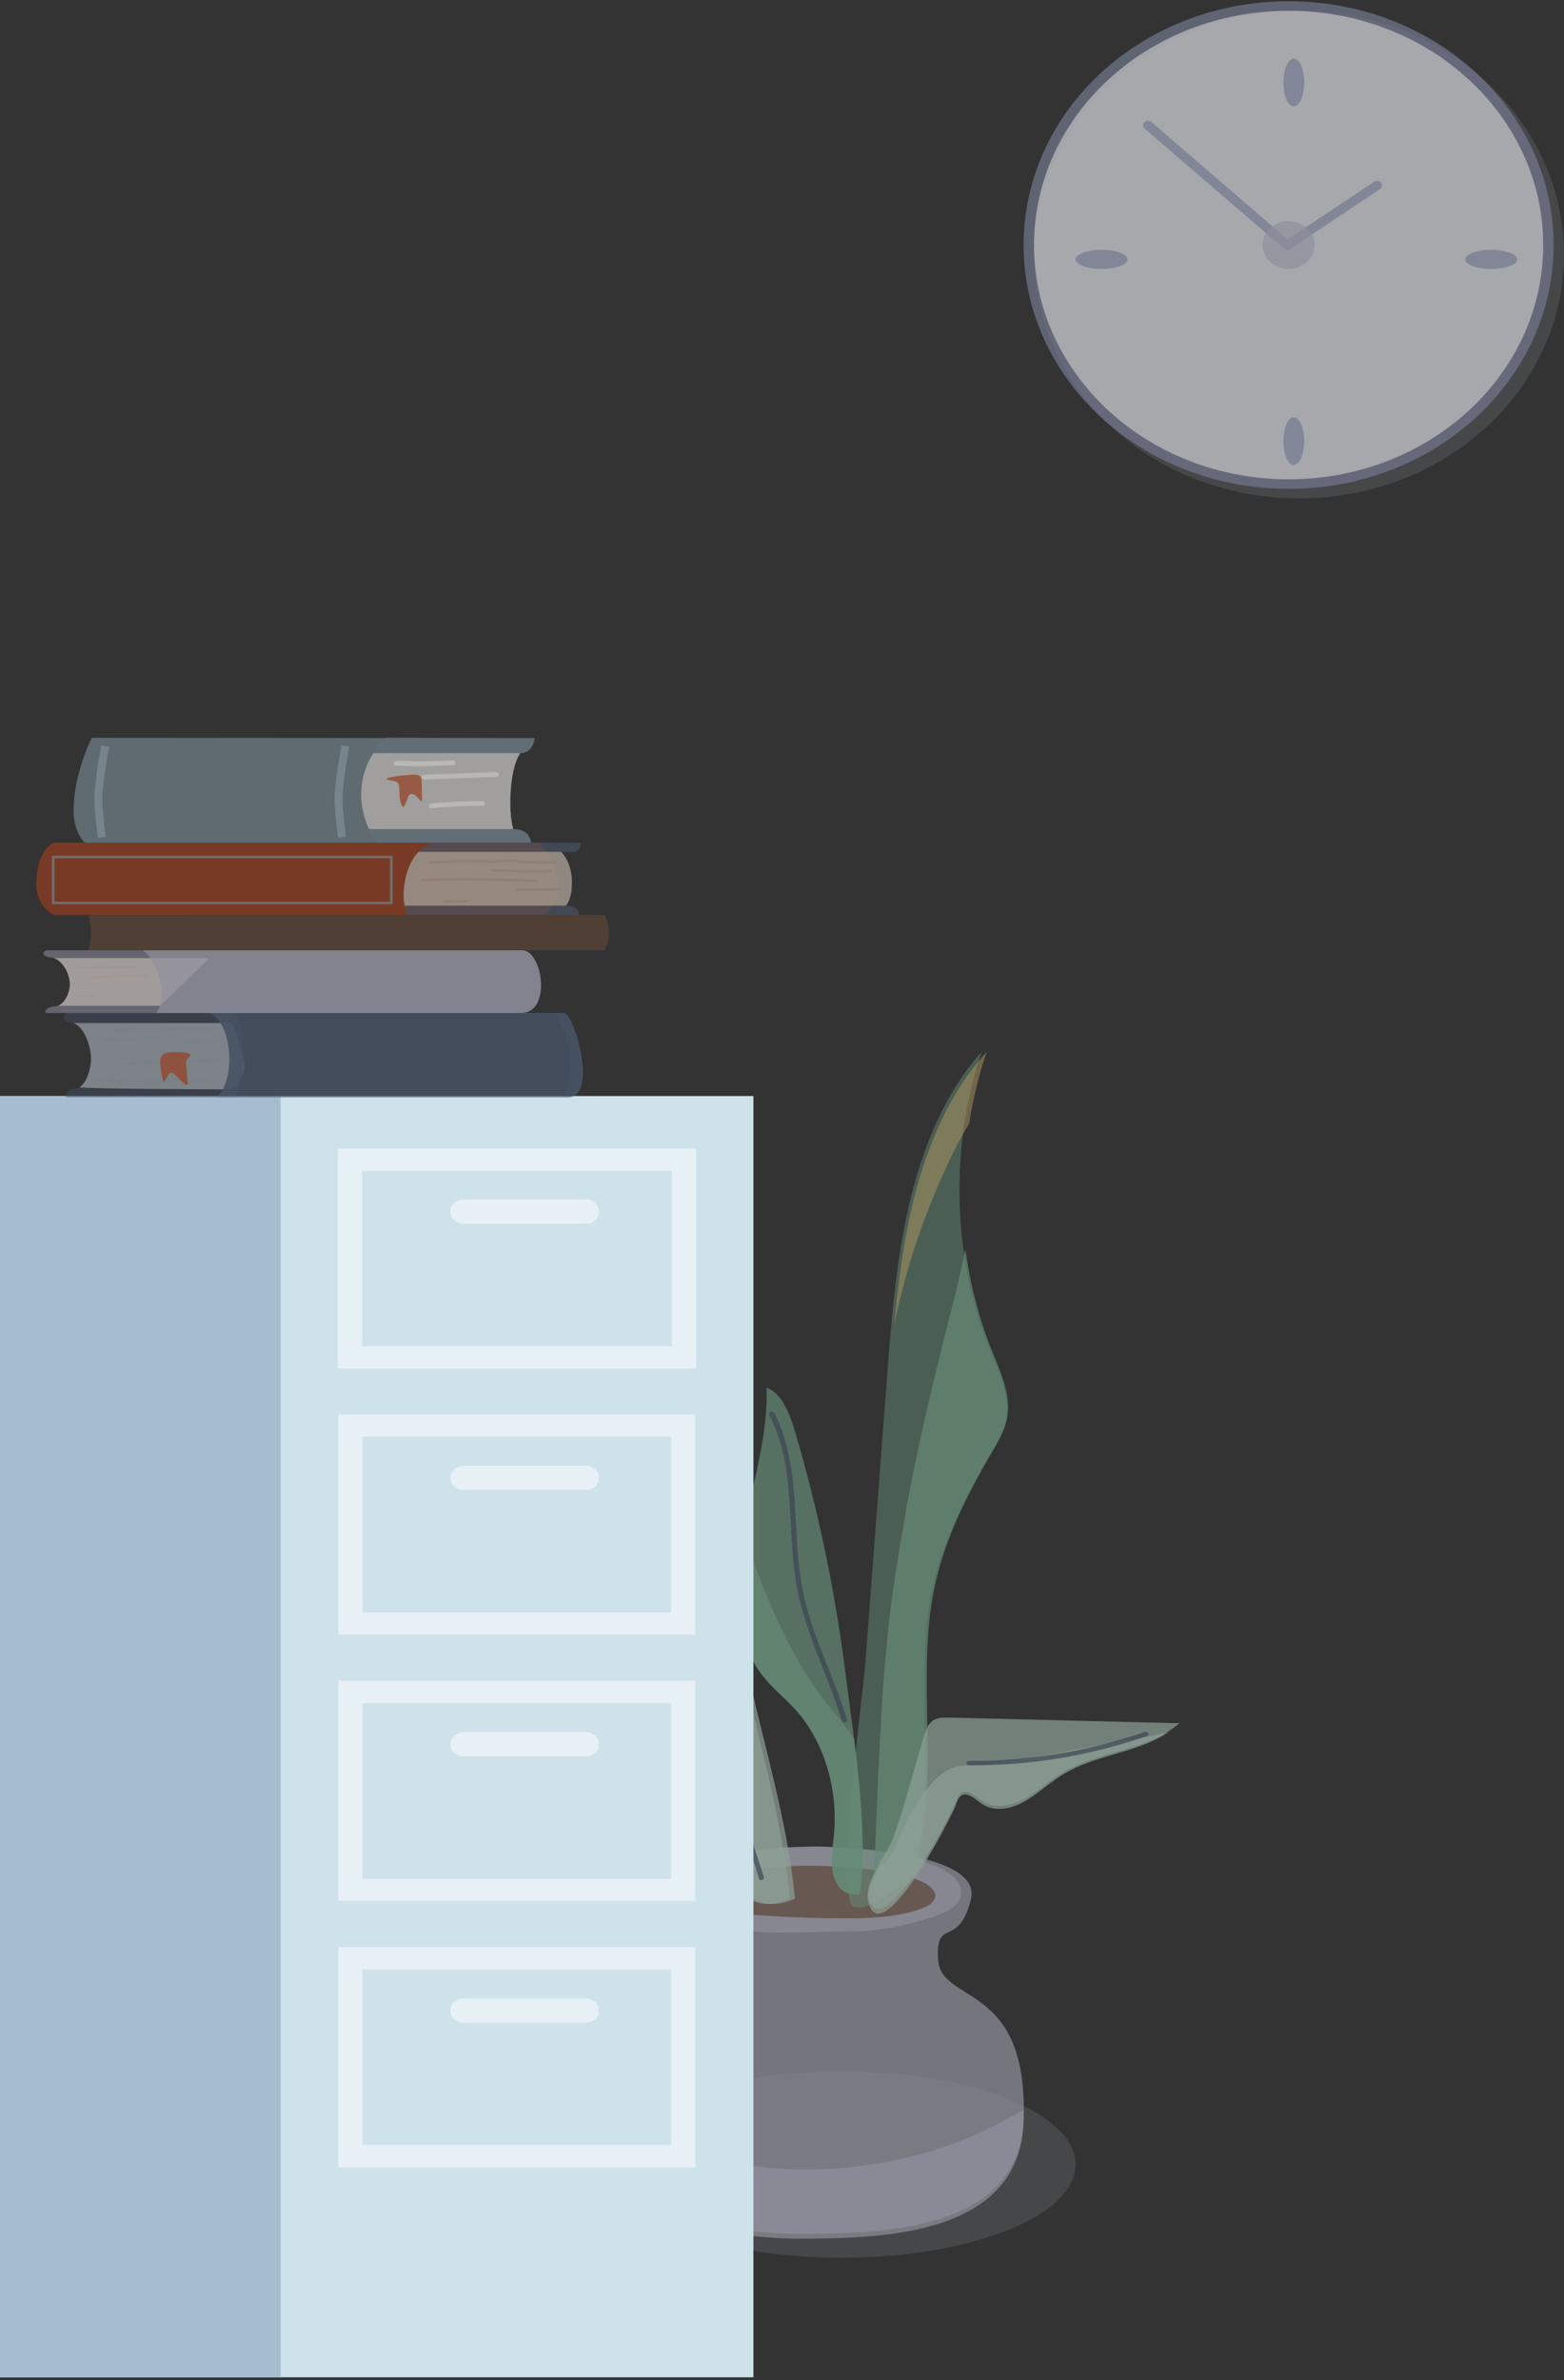 <svg xmlns="http://www.w3.org/2000/svg" width="301" height="458" viewBox="0 0 301 458"><rect x="0" y="0" width="301" height="458" fill="#333333" stroke="none"/><defs><clipPath id="3m4qa"><path d="M163.06 202.4h30.781v164.708H163.06z"/></clipPath><clipPath id="3m4qb"><path d="M172.09 202.4h17.829v52.569H172.09z"/></clipPath><clipPath id="3m4qc"><path d="M0 457.48h144.922V210.589H0z"/></clipPath><clipPath id="3m4qd"><path d="M69.51 141.92h33.397v20.24H69.51z"/></clipPath><clipPath id="3m4qe"><path d="M7 211.177h110.219V141.92H7z"/></clipPath></defs><g><g opacity=".7"><g opacity=".21"><path fill="#b3b8c7" d="M199 49c0-25.912 22.834-46.92 51-46.92 28.168 0 51 21.008 51 46.92 0 25.914-22.832 46.92-51 46.92-28.166 0-51-21.006-51-46.92"/></g><g opacity=".7"><path fill="#8b96b5" d="M197 47.16C197 21.246 219.834.24 248 .24s51 21.006 51 46.92c0 25.912-22.834 46.92-51 46.92s-51-21.008-51-46.92"/></g><g opacity=".7"><path fill="#fff" d="M199 47.16c0-24.896 21.938-45.08 49-45.08 27.06 0 49 20.184 49 45.08 0 24.896-21.94 45.08-49 45.08-27.062 0-49-20.184-49-45.08"/></g><g opacity=".7"><path fill="#8b96b5" d="M247 15.88c0-2.542.896-4.6 2-4.6s2 2.058 2 4.6c0 2.54-.896 4.6-2 4.6s-2-2.06-2-4.6"/></g><g opacity=".7"><path fill="#8b96b5" d="M247 84.88c0-2.542.896-4.6 2-4.6s2 2.058 2 4.6c0 2.54-.896 4.6-2 4.6s-2-2.06-2-4.6"/></g><g opacity=".7"><path fill="#8b96b5" d="M212 51.76c-2.762 0-5-.825-5-1.84 0-1.018 2.238-1.84 5-1.84s5 .822 5 1.84c0 1.015-2.238 1.84-5 1.84"/></g><g opacity=".7"><path fill="#8b96b5" d="M287 51.76c-2.762 0-5-.825-5-1.84 0-1.018 2.238-1.84 5-1.84s5 .822 5 1.84c0 1.015-2.238 1.84-5 1.84"/></g><g opacity=".7"><path fill="#8b96b5" d="M247.726 48.08a.99.99 0 0 1-.644-.235l-26.78-23.087a.831.831 0 0 1-.05-1.238.999.999 0 0 1 1.336-.046l26.215 22.598 16.701-11.124a.993.993 0 0 1 1.32.2c.303.393.176.972-.218 1.224l-17.33 11.543a.986.986 0 0 1-.55.165"/></g><g opacity=".7"><path fill="#b3b8c7" d="M243 47.16c0-2.541 2.238-4.6 5-4.6s5 2.059 5 4.6c0 2.541-2.238 4.6-5 4.6s-5-2.059-5-4.6"/></g></g><g opacity=".7"><g opacity=".21"><path fill="#b3b8c7" d="M117 416.54c0-9.908 20.147-17.94 45-17.94s45 8.032 45 17.94c0 9.908-20.147 17.94-45 17.94s-45-8.032-45-17.94"/></g><g opacity=".7"><path fill="#b7b8c9" d="M180.554 377.209c-.606-8.55 3.943-1.947 6.312-11.78 2.37-9.832-29.366-10.069-29.366-10.069s-31.735.237-29.367 10.069c2.37 9.833 6.919 3.23 6.312 11.78-.607 8.511-17.32 4.16-16.445 30.591.704 19.32 22.6 22.15 36.94 22.08 15.185-.078 41.287-.69 42.06-22.08.873-26.431-15.84-22.08-16.446-30.591"/></g><g opacity=".7"><path fill="#b7b8c9" d="M127.456 366.049c4.246 4.077 11.474 5.075 16.706 5.576 6.935.662 13.67.004 20.63 0 4.535-.003 9.475-1.11 13.864-2.465.971-.253 1.915-.644 2.86-1.034 1.864-.806 4.352-2.646 3.183-5.25-1.229-2.734-4.8-3.91-7.222-4.69-6.386-2.053-13.27-2.589-19.895-2.826h-1.39c-5.137 0-10.332.499-15.4 1.413-3.37.608-6.983 1.347-10.023 3.187-1.384.779-5.006 3.763-3.34 6.06.007.008.015.018.027.029"/></g><g opacity=".7"><path fill="#6b4b38" d="M131.385 366.043c3.615 2.672 9.615 2.142 14 2.47 5.858.434 11.738.647 17.615.647 3.836 0 7.933-.192 11.64-1.053.82-.19 1.62-.448 2.417-.703 1.575-.506 3.677-1.737 2.689-3.44-1.038-1.79-4.054-2.562-6.102-3.084-5.395-1.333-11.21-1.684-16.806-1.84h-1.174c-4.342 0-8.73.327-13.012.92-2.846.403-5.9.92-8.47 2.067-1.182.536-4.182 2.533-2.819 3.996a.09.09 0 0 0 .022.02"/></g><g opacity=".7"><path fill="#b7b8c9" d="M173.465 415.45c-20.084 4.378-38.62 1.828-55.465-8.218v1.115c.689 19.693 22.59 22.525 36.934 22.453 15.19-.08 41.299-.702 42.066-22.455v-2.385c-7.316 4.442-15.279 7.69-23.535 9.49"/></g><g opacity=".7"><path fill="#7bb192" d="M153.052 275.657c-1.052-3.571-2.55-7.549-5.526-8.617.307 9.456-2.722 18.525-4.447 27.75-1.724 9.224-1.866 19.92 3.238 27.026 2.019 2.81 4.683 4.79 6.936 7.322 5.222 5.87 8.008 14.838 7.29 23.462-.228 2.76-.785 5.614-.116 8.28.735 2.888 2.81 4.105 5.069 3.55 1.664-12.75-1.187-29.856-2.818-42.715-1.988-15.685-5.21-31.135-9.626-46.058"/></g><g opacity=".7"><path fill="#7bb192" d="M157.384 325.536c-3.839-5.336-6.872-11.423-9.513-17.736-1.775-4.242-3.456-8.627-4.739-13.16l-.053.268c-1.724 9.21-1.866 19.887 3.238 26.98 2.019 2.806 4.683 4.783 6.936 7.31 5.222 5.86 8.008 14.814 7.291 23.402-.23 2.76-.786 5.625-.115 8.28.733 2.889 2.808 4.103 5.067 3.55 1.15-8.823.142-19.693-1.128-29.806-2.043-3.249-4.735-5.944-6.984-9.088"/></g><g opacity=".7"><path fill="#b3cec0" d="M135.76 357.2c-10.999-10.22-18.622-26.634-30.326-35.053-.542-.39-1.114-.775-1.74-.827-.694-.047-1.35.314-1.97.686C97.42 324.581 93.445 328 90 332.094c2.89-.517 5.656-1.96 8.572-2.17 5.202-.376 10.092 3.24 13.847 7.706 3.755 4.467 6.728 9.855 10.465 14.344 4.2 5.047 9.26 8.84 14.274 12.586 1.779-1.84.465-5.581-1.398-7.36"/></g><g opacity=".7"><g opacity=".7"/><g clip-path="url(#3m4qa)" opacity=".7"><path fill="#7bb192" d="M170.667 265.584c.864-11.424 1.742-22.874 4.333-33.88 2.56-11.006 7-21.635 13.918-29.303-6.267 18.411-5.595 40.158 1.79 57.94 1.696 4.084 3.794 8.483 2.934 12.94-.44 2.279-1.642 4.224-2.736 6.117-4.974 8.349-9.697 17.227-11.683 27.264-3.667 18.516 2.23 39.498-5.055 56.302-1.762-.054-3.345 1.204-4.85 2.324-1.507 1.112-3.243 2.185-4.963 1.7-3.717-1.054 1.7-40.62 2.176-46.905 1.38-18.166 2.757-36.333 4.136-54.5"/></g></g><g opacity=".7"><g opacity=".7"/><g clip-path="url(#3m4qb)" opacity=".7"><path fill="#e8c576" d="M183.086 222.582a71.322 71.322 0 0 1 3.447-6.389c.724-4.721 1.843-9.354 3.386-13.792-7.14 7.7-11.662 18.375-14.307 29.428-1.806 7.551-2.791 15.324-3.522 23.14 2.317-11.21 5.91-21.856 10.996-32.387"/></g></g><g opacity=".7"><path fill="#7bb192" d="M185.792 240.36c-.69 3.282-1.385 6.562-2.207 9.797-3.646 14.33-7.203 28.58-9.709 43.31-1.224 7.197-2.416 14.52-3.108 21.84l-.18 2.099c-.204 2.161-.384 4.325-.588 6.492a959.157 959.157 0 0 0-.677 11.418c-.543 10.354-.855 20.725-1.323 31.084.683-.34 1.347-.797 2-1.27 1.445-1.123 3-2.41 4.722-2.329 7.14-16.873 1.36-37.86 4.954-56.412 1.946-10.056 6.573-18.952 11.446-27.318 1.104-1.911 2.252-3.845 2.683-6.128.842-4.466-1.214-8.874-2.876-12.965-2.503-6.164-4.218-12.805-5.137-19.618"/></g><g opacity=".7"><path fill="#b3cec0" d="M177.731 334.375c.34-1.095.716-2.301 1.501-3.022.922-.833 2.177-.833 3.335-.833 14.81.372 29.621.736 44.433 1.1-6.614 5.545-15.509 5.187-22.674 9.619-2.518 1.557-4.782 3.684-7.326 5.054-2.636 1.37-5.77 1.887-8.213.169-1.236-.869-2.702-2.294-3.877-1.31-.433.362-.667 1.008-.91 1.549-1.207 3.186-14.618 28.388-16.944 18.214-.604-2.644 3.876-8.635 4.769-11.045 2.31-6.268 3.952-13.05 5.906-19.496"/></g><g opacity=".7"><path fill="#b3cec0" d="M219.366 334.453a770.89 770.89 0 0 0-18.96 3.502c-3.621.717-7.267 1.326-10.93 1.573-2.535.192-5.476-.065-7.76 1.513-4.266 3.009-7.348 9.39-9.534 14.622-.71 1.702-1.677 2.8-2.754 3.377-1.372 2.499-2.721 5.193-2.372 6.75 2.32 10.363 15.707-15.307 16.944-18.552.21-.587.444-1.21.875-1.578 1.125-1.001 2.636.45 3.87 1.335 2.439 1.75 5.566 1.223 8.151-.172 2.584-1.395 4.846-3.562 7.358-5.148 6.492-4.098 14.403-4.19 20.746-8.395-1.887.49-3.788.854-5.634 1.173"/></g><g opacity=".7"><path fill="#b3cec0" d="M124.435 320.4c-3.024-5.52-6.514-10.736-8.796-16.76-4.479-11.826-3.85-25.45-3.133-38.44 4.494 5.904 8.961 11.809 13.442 17.714 3.77 4.969 7.567 9.98 10.46 15.753 3.812 7.608 5.922 16.27 7.897 24.849 3.112 13.517 7.365 27.914 8.695 41.84-8.15 3.728-12.549-3.126-15-11.138-3.684-11.738-7.823-23.352-13.565-33.818"/></g><g opacity=".7"><path fill="#e8c576" d="M112.738 281.318c2.04 1.53 11.719 8.192 2.613 2.187 2.83 1.866 5.649 3.704 8.247 5.615.015-3.265.145-6.539.402-9.823L112.521 265.2c-.305 5.143-.582 10.385-.521 15.574.254.18.496.363.738.544"/></g><g opacity=".7"><path fill="#b3cec0" d="M145 329.727c-3.143-5.122-6.462-10.076-9.52-15.102-4.092-6.724-7.407-13.677-10.48-21.198a38.057 38.057 0 0 0-1-2.467c-.178 8.439.915 16.843 2.207 25.334.637 4.193 1.3 8.38 1.963 12.568 3.558 8.098 6.452 16.65 9.067 25.278 2.442 8.063 6.763 14.96 14.763 11.21-1.1-11.83-4.236-23.954-7-35.623"/></g><g opacity=".7"><path fill="#fff" d="M120.06 398.388c-.06.556-.122 1.132.07 1.663.29.789 1.078 1.309 1.87 1.774 4.7 2.78 10.394 4.135 16 4.135.223 0 .508 0 .69-.172.166-.15.194-.383.212-.595.314-3.741.38-11.193 4.18-13.535.476-.294 1.01-.525 1.414-.899.404-.374.654-.958.405-1.432-.542-1.025-8.449-1.898-9.83-2.128-3.195-.559-7.447-1.183-10.3.668-3.388 2.197-4.316 7.053-4.71 10.52"/></g><g opacity=".7"><path fill="#404d61" d="M146.518 361.8a.477.477 0 0 1-.464-.325c-2.054-6.982-4.84-13.768-7.522-20.332-3.423-8.375-6.962-17.063-9.07-26.19A382.64 382.64 0 0 0 125 297.088c-1.834-6.948-5.11-13.407-8.277-19.654-.565-1.114-1.127-2.224-1.723-3.331a.508.508 0 0 1 .281-.623c.244-.06.529 0 .639.258.55 1.105 1.08 2.213 1.678 3.326 3.185 6.285 6.481 12.784 8.402 19.814a583.726 583.726 0 0 1 4.406 17.894c2.09 9.09 5.594 17.718 9.028 26.063 2.69 6.583 5.471 13.389 7.566 20.41.053.235-.099.476-.356.555h-.126"/></g><g opacity=".7"><path fill="#404d61" d="M162.5 331.44a.533.533 0 0 1-.5-.328c-1-3.41-2.335-6.767-3.618-10.014-1.915-4.85-3.896-9.898-4.928-15.168-.804-4.125-1.03-8.412-1.249-12.558-.081-1.549-.205-3.15-.278-4.718-.356-4.925-1.12-11.237-3.927-16.384-.07-.22 0-.483.286-.63.253-.062.548 0 .714.253 2.783 5.267 3.562 11.707 3.923 16.705.077 1.575.2 3.18.28 4.733.218 4.12.443 8.379 1.235 12.449 1.02 5.232 2.985 10.212 4.888 15.028 1.288 3.272 2.62 6.636 3.674 10.078.054.235-.104.477-.37.554h-.13"/></g><g opacity=".7"><path fill="#404d61" d="M187.257 339.72h-.787c-.263 0-.47-.2-.47-.436 0-.237.214-.426.474-.426h.004c.259.002.522.002.78.002 11.194 0 22.326-1.9 33.101-5.58a.593.593 0 0 1 .641.278.461.461 0 0 1-.308.553c-10.88 3.723-22.126 5.609-33.435 5.609"/></g></g><g><g><path fill="#cee2ea" d="M0 457.48h145V210.92H0z"/></g><g><path fill="#a6bdcf" d="M0 457.48h54V210.92H0z"/></g><g><path fill="#e7f0f5" d="M69.676 225.317h59.647v33.762H69.676zM65 263.36h69v-42.32H65z"/></g><g><g><path fill="#e7f0f5" d="M112.744 235.492H89.21c-1.403 0-2.54-1.045-2.54-2.335s1.137-2.337 2.54-2.337h23.534c1.403 0 2.538 1.046 2.538 2.337 0 1.29-1.135 2.335-2.538 2.335"/></g><g/><g clip-path="url(#3m4qc)"><path fill="#e7f0f5" d="M69.775 276.468h59.381v33.812H69.775zm-4.655 38.094h68.693v-42.38H65.12z"/></g><g clip-path="url(#3m4qc)"><path fill="#e7f0f5" d="M112.744 286.745H89.21c-1.403 0-2.54-1.047-2.54-2.335 0-1.29 1.137-2.337 2.54-2.337h23.534c1.403 0 2.538 1.046 2.538 2.337 0 1.288-1.135 2.335-2.538 2.335"/></g><g clip-path="url(#3m4qc)"><path fill="#e7f0f5" d="M69.775 327.76h59.381v33.77H69.775zm-4.655 38.055h68.693v-42.379H65.12z"/></g><g clip-path="url(#3m4qc)"><path fill="#e7f0f5" d="M112.744 337.998H89.21c-1.403 0-2.54-1.038-2.54-2.335 0-1.29 1.137-2.337 2.54-2.337h23.534c1.403 0 2.538 1.047 2.538 2.337 0 1.297-1.135 2.335-2.538 2.335"/></g><g clip-path="url(#3m4qc)"><path fill="#e7f0f5" d="M69.775 378.974h59.381v33.81H69.775zm-4.655 38.094h68.693V374.68H65.12z"/></g><g clip-path="url(#3m4qc)"><path fill="#e7f0f5" d="M112.744 389.251H89.21c-1.403 0-2.54-1.046-2.54-2.335 0-1.29 1.137-2.337 2.54-2.337h23.534c1.403 0 2.538 1.047 2.538 2.337 0 1.289-1.135 2.335-2.538 2.335"/></g></g></g><g opacity=".7"><g opacity=".7"><path fill="#404d61" d="M13.051 194.93h95.506c1.849 0 6.726 16.243.673 16.243H13.051c-.858 0-.332-1.605 1.408-1.674 1.933-.078 3.048-3.576 3.048-5.75 0-2.741-1.507-6.786-3.961-7.027-1.852-.183-1.412-1.792-.495-1.792"/></g><g opacity=".7"><path fill="#c4cdd1" d="M15.3 209.23c.016.004.033.01.048.012 1.959.304 24.523.39 27.548.39 3.026 0 2.524-.616 3.785-2.86 1.261-2.242-2.018-9.891-2.018-9.891h-30.49l-.013.004c2.07.79 3.348 4.37 3.348 6.871 0 1.836-.797 4.607-2.208 5.475"/></g><g opacity=".7"><path fill="#4e5f78" d="M41.635 211.173h67.594c6.053 0 1.177-16.243-.673-16.243H40.29c4.539 1.857 5.212 13.15 1.345 16.243"/></g><g opacity=".7"><path fill="#4e5f78" d="M41.635 211.173h3.695c.07-.13.12-.253.147-.253.071-.186.15-.36.215-.54.308-.777.531-1.565.73-2.368.096-.37.178-.772.249-1.117.126-1.57.201-3.119.15-4.696a55.514 55.514 0 0 0-.174-2.882c-.029-.357-.287-1.483-.281-1.537a23.94 23.94 0 0 0-.366-1.195v-.233c0-.038-.055-.07-.084-.152-.276-.397-.531-.838-.809-1.27H40.29c4.539 1.857 5.212 13.15 1.345 16.243"/></g><g opacity=".7"><path fill="#4e5f78" d="M108.561 194.93h-1.811c.175.291.345.585.503.884 1.747 3.3 2.813 6.826 2.425 10.564-.186 1.782-.612 3.33-1.369 4.795h.925c6.053 0 1.177-16.243-.673-16.243"/></g><g opacity=".7"><path fill="#9798ab" d="M9.119 182.87h91.374c3.952 0 5.715 12.065-.168 12.065H9.119c-.833 0-.322-1.192 1.368-1.243 1.88-.058 2.963-2.656 2.963-4.272 0-2.035-1.45-5.041-3.85-5.18-1.8-.176-1.372-1.37-.481-1.37"/></g><g opacity=".7"><path fill="#f5e9e1" d="M10.38 184.37c1.901.694 3.064 3.247 3.064 5.046 0 1.411-.825 3.568-2.284 4.133h19.663l9.469-9.18H10.38v.002"/></g><g opacity=".7"><path fill="#b7b8c9" d="M30 194.935h70.316c5.883 0 4.12-12.066.168-12.066H27.51c.056.037.111.076.167.116 2.775 2.032 4.828 9.296 2.323 11.95"/></g><g opacity=".7"><path fill="#6b4b38" d="M17 182.867h99.373s.841-1.16.841-3.403c0-2.01-.841-3.403-.841-3.403H17s.504 1.16.504 3.403c0 1.779-.504 3.403-.504 3.403"/></g><g opacity=".7"><path fill="#bf4117" d="M105.252 175.834c.495-.87 1.21-1.582 1.748-2.422.627-.992.541-1.967.404-3.085-.258-2.127-.828-5.27-2.534-6.84-.457-.407-.694-.885-.763-1.327H10.38S7 163.224 7 170.282c0 4.333 3.38 5.782 3.38 5.782h94.756c.035-.104.072-.153.116-.23"/></g><g opacity=".7"><path fill="#4e5f78" d="M111.497 176.064H78.441a8.645 8.645 0 0 1-.569-1.778 8.26 8.26 0 0 1-.177-1.527c-.07-2.515.54-5.819 2.224-8.093.192-.26.404-.51.626-.742.287-.298.6-.57.938-.844a17.647 17.647 0 0 1 1.604-.92h28.682c0 2.246-1.7 1.764-3.769 1.764 3 3.248 2.236 9.05.89 10.362 2.692-.079 2.607 1.778 2.607 1.778"/></g><g opacity=".7"><path fill="#e6d3bc" d="M108.89 174.28H77.87a8.269 8.269 0 0 1-.176-1.526c-.07-2.516.54-5.82 2.224-8.093.192-.26.404-.512.626-.744H108c3 3.25 2.236 9.05.89 10.363"/></g><g opacity=".7"><path fill="#8ca4b0" d="M17.676 141.984s-3.516 6.773-3.516 14.082c0 4.06 2.129 6.094 2.129 6.094h85.88s0-2.614-3.406-2.614c-1.134-3.944-.504-12.297 1.388-14.618 2.522 0 2.751-2.877 2.751-2.877z"/></g><g opacity=".7"><g opacity=".7"/><g clip-path="url(#3m4qd)" opacity=".7"><path fill="#778c96" d="M102.907 142.052l-28.64-.132c-3.069 2.67-4.725 7.01-4.757 10.936-.025 3.049.992 6.616 3.066 9.304h29.598s0-2.611-3.405-2.611c-1.135-3.945-.505-12.299 1.387-14.619 2.522 0 2.751-2.878 2.751-2.878"/></g></g><g opacity=".7"><path fill="#f5e9e1" d="M98.77 159.546c-1.136-3.944-.505-12.297 1.386-14.618H71.844c-1.53 2.352-2.312 5.16-2.334 7.926-.018 2.141.49 4.531 1.49 6.692z"/></g><g opacity=".7"><path fill="#8ca4b0" d="M26.599 208.293c-.333 0-.666-.004-.997-.013-1.069-.03-2.151-.12-3.198-.12a66.295 66.295 0 0 0-4.475-.186c-.104 0-.189-.08-.189-.175 0-.097.085-.174.189-.174h.001c1.505.004 3.07.086 4.496.164 1.044.056 2.124.114 3.187.142 1.669.047 3.387-.037 5.036-.117.686-.034 1.351-.067 2.054-.092a233.16 233.16 0 0 1 9.185-.15c.112.002.189.079.189.175-.001.096-.077.174-.189.174h-.001c-3.078-.012-6.159.04-9.169.15-.718.023-1.364.089-2.049.089-1.336.066-2.669.133-4.07.133"/></g><g opacity=".7"><path fill="#8ca4b0" d="M23.375 205.05a.345.345 0 0 1-.113-.019c-.11-.04-.168-.138-.148-.242.013-.072.079-.242.405-.256l18.863-.734c.108 0 .193.07.198.166.004.096-.077.178-.182.182l-18.782.731a.139.139 0 0 1-.03.077.255.255 0 0 1-.211.095"/></g><g opacity=".7"><path fill="#8ca4b0" d="M18.93 200.435a.19.19 0 0 1-.18-.12c-.033-.091.021-.19.12-.22.997-.303 2.058-.215 3.13-.215.303 0 .653.062 1 .066 1.08.018 2.203-.116 3.281-.244 1.524-.18 3.103-.366 4.656-.144.063.015.175.103.158.199-.016.123-.095.123-.216.123-1.5-.192-3.05 0-4.55.168-1.09.129-2.217.262-3.329.247-.358-.005-.714-.024-1.07-.044-.99-.053-2.012-.107-2.93.175 0 .006-.05.009-.07.009"/></g><g opacity=".7"><path fill="#8ca4b0" d="M35.209 200.894c-.1 0-.209-.094-.209-.162 0-.095.092-.178.196-.185l7.565-.483c.103-.007.239.066.239.161 0 .097-.108.18-.212.187l-7.565.481-.014.001"/></g><g opacity=".7"><path fill="#8ca4b0" d="M18.189 198.517c-.103 0-.189-.076-.189-.17 0-.096.081-.175.185-.178l23.815-.47c.123 0 .207.076.21.172.001.095-.081.169-.21.169l-23.807.477z"/></g><g opacity=".7"><path fill="#bf4117" d="M35.126 202.524c.562.052 1.1.163 1.512.4.098.236-.19.439-.39.636-.622.528-.398 1.487-.34 2.187.092.991.16 1.98.24 2.972-.295.138-.625-.101-.853-.321l-1.94-1.876c-.15-.152-.428-.138-.614-.024-.185.114-.3.3-.408.48-.234.388-.469.777-.703 1.182h-.276c-.105-1.24-.812-3.445-.414-4.6.306-.92 1.372-1.063 2.26-1.069.566-.003 1.263-.027 1.926.033"/></g><g opacity=".7"><path fill="#bf4117" d="M79.868 149.087c.3.002.618.017.86.193.366.234.408.714.418 1.133l.085 3.795c-.478-.177-.745-.633-1.09-.984-.347-.351-.963-.609-1.355-.264-.224.14-.279.432-.34.698-.02.088-.729 1.992-.957 1.606-.72-1.218-.566-2.24-.647-3.536-.03-.46-.096-.984-.504-1.249-.422-.279-3.158-.418-1.338-.854 1.616-.345 3.243-.549 4.868-.538"/></g><g opacity=".7"><path fill="#d4bdae" d="M14.59 186.49c-.103 0-.186-.074-.19-.168-.004-.096.078-.177.182-.18a390.9 390.9 0 0 1 11.294-.228h.001c.123 0 .19.078.19.166 0 .104-.067.182-.189.182-3.749.021-7.546.098-11.282.228z"/></g><g opacity=".7"><path fill="#d4bdae" d="M17.679 188.297c-.097 0-.18-.068-.188-.159-.01-.094.066-.218.17-.218 3.536-.27 7.129-.35 10.679-.207.104.005.185.086.18.207-.005.071-.075.141-.197.141a85.636 85.636 0 0 0-10.627.235h-.017"/></g><g opacity=".7"><path fill="#d4bdae" d="M16 191.87c-.446 0-.872-.006-1.296-.018-.105-.002-.187-.082-.184-.178.003-.074.093-.17.195-.169 1.146.03 2.285.019 3.454-.034.095 0 .193.071.198.129.005.133-.075.214-.179.22-.73.032-1.47.05-2.188.05"/></g><g opacity=".7"><path fill="#b89b86" d="M82.742 166.223c-.13 0-.241-.092-.251-.212-.011-.171.092-.24.23-.25 3.799-.285 7.627-.238 11.33-.194l1.593.019c.356 0 .696-.044 1.053-.094.303-.036.51-.072.776-.09.655-.043 1.33.03 1.983.102.322.036.642.07.955.09 2.15.138 4.33.177 6.475.117h.007c.107 0 .248.129.253.225.004.128-.146.235-.245.24-2.161.06-4.356.02-6.526-.12-.321-.02-.648-.055-.978-.091-.63-.068-1.28-.125-1.887-.125-.253 0-.51.077-.737.11-.36.051-.773.098-1.134.1L94 166.032c-3.646-.044-7.461-.09-11.237.19l-.021.001"/></g><g opacity=".7"><path fill="#b89b86" d="M103.511 169.768h-.013a294.546 294.546 0 0 0-22.447-.173c-.16-.004-.256-.075-.26-.225-.006-.128.104-.235.209-.24 7.5-.226 15.067-.168 22.524.175.138.006.245.115.238.215a.247.247 0 0 1-.25.248"/></g><g opacity=".7"><path fill="#b89b86" d="M101.777 171.46c-.777 0-1.604-.009-2.4-.023-.14-.003-.25-.077-.247-.238.002-.126.115-.226.251-.226h.006c2.684.051 5.411.015 8.1-.108a.23.23 0 0 1 .265.22c.007.128-.1.275-.239.275-1.903.055-3.824.1-5.736.1"/></g><g opacity=".7"><path fill="#b89b86" d="M87.161 173.714c-.486 0-.972-.005-1.455-.015-.139-.004-.249-.11-.246-.237.003-.128.116-.262.258-.262 1.343.064 2.703.052 4.044 0 .137 0 .238.096.238.224 0 .127-.078.235-.217.24a72.49 72.49 0 0 1-2.622.05"/></g><g opacity=".7"><path fill="#b89b86" d="M103.278 167.91c-2.86 0-5.736-.064-8.579-.23-.139 0-.247-.083-.239-.21a.23.23 0 0 1 .264-.22c3.764.174 7.585.233 11.353.176.121-.005.254.1.256.254.003.102-.109.208-.247.21-.934.014-1.87.02-2.808.02"/></g><g opacity=".7"><path fill="#fff" d="M81.673 150.016c-.269 0-.492-.195-.503-.444-.012-.292.205-.473.483-.483l13.807-.526c.255-.01.54.188.54.445 0 .272-.22.472-.499.482l-13.807.526z"/></g><g opacity=".7"><path fill="#fff" d="M80.624 147.44c-1.446 0-2.89-.048-4.328-.095-.296-.01-.496-.224-.486-.48.01-.256.268-.468.522-.448 3.585.103 7.22.103 10.8-.09.275-.01.515.193.531.44.015.256-.199.475-.477.488-2.186.105-4.37.185-6.562.185"/></g><g opacity=".7"><path fill="#fff" d="M83 155.549c-.25 0-.469-.176-.497-.414-.03-.255.17-.484.447-.511a93.22 93.22 0 0 1 9.894-.466c.278.002.503.212.501.467-.002.255-.228.461-.505.461h-.003a91.8 91.8 0 0 0-9.778.46l-.059.003"/></g><g opacity=".7"/><g clip-path="url(#3m4qe)" opacity=".7"><path fill="#8ca4b0" d="M10 164.68h65.565V174H10zm.483 8.856H75.06v-8.39H10.483z"/></g><g clip-path="url(#3m4qe)" opacity=".7"><path fill="#a5b8c2" d="M18.835 161.24c-.027-.237-.655-4.886-.655-7.481 0-3.473 1.256-9.999 1.309-10.303L21 143.7c0 .06-1.307 6.709-1.307 10.059 0 2.51.637 7.22.643 7.268z"/></g><g clip-path="url(#3m4qe)" opacity=".7"><path fill="#a5b8c2" d="M65.065 161.24c-.065-.237-.655-4.886-.655-7.481 0-3.473 1.256-9.999 1.31-10.303l1.49.244c-.013.06-1.287 6.709-1.287 10.059 0 2.51.637 7.22.643 7.268z"/></g></g></g></svg>